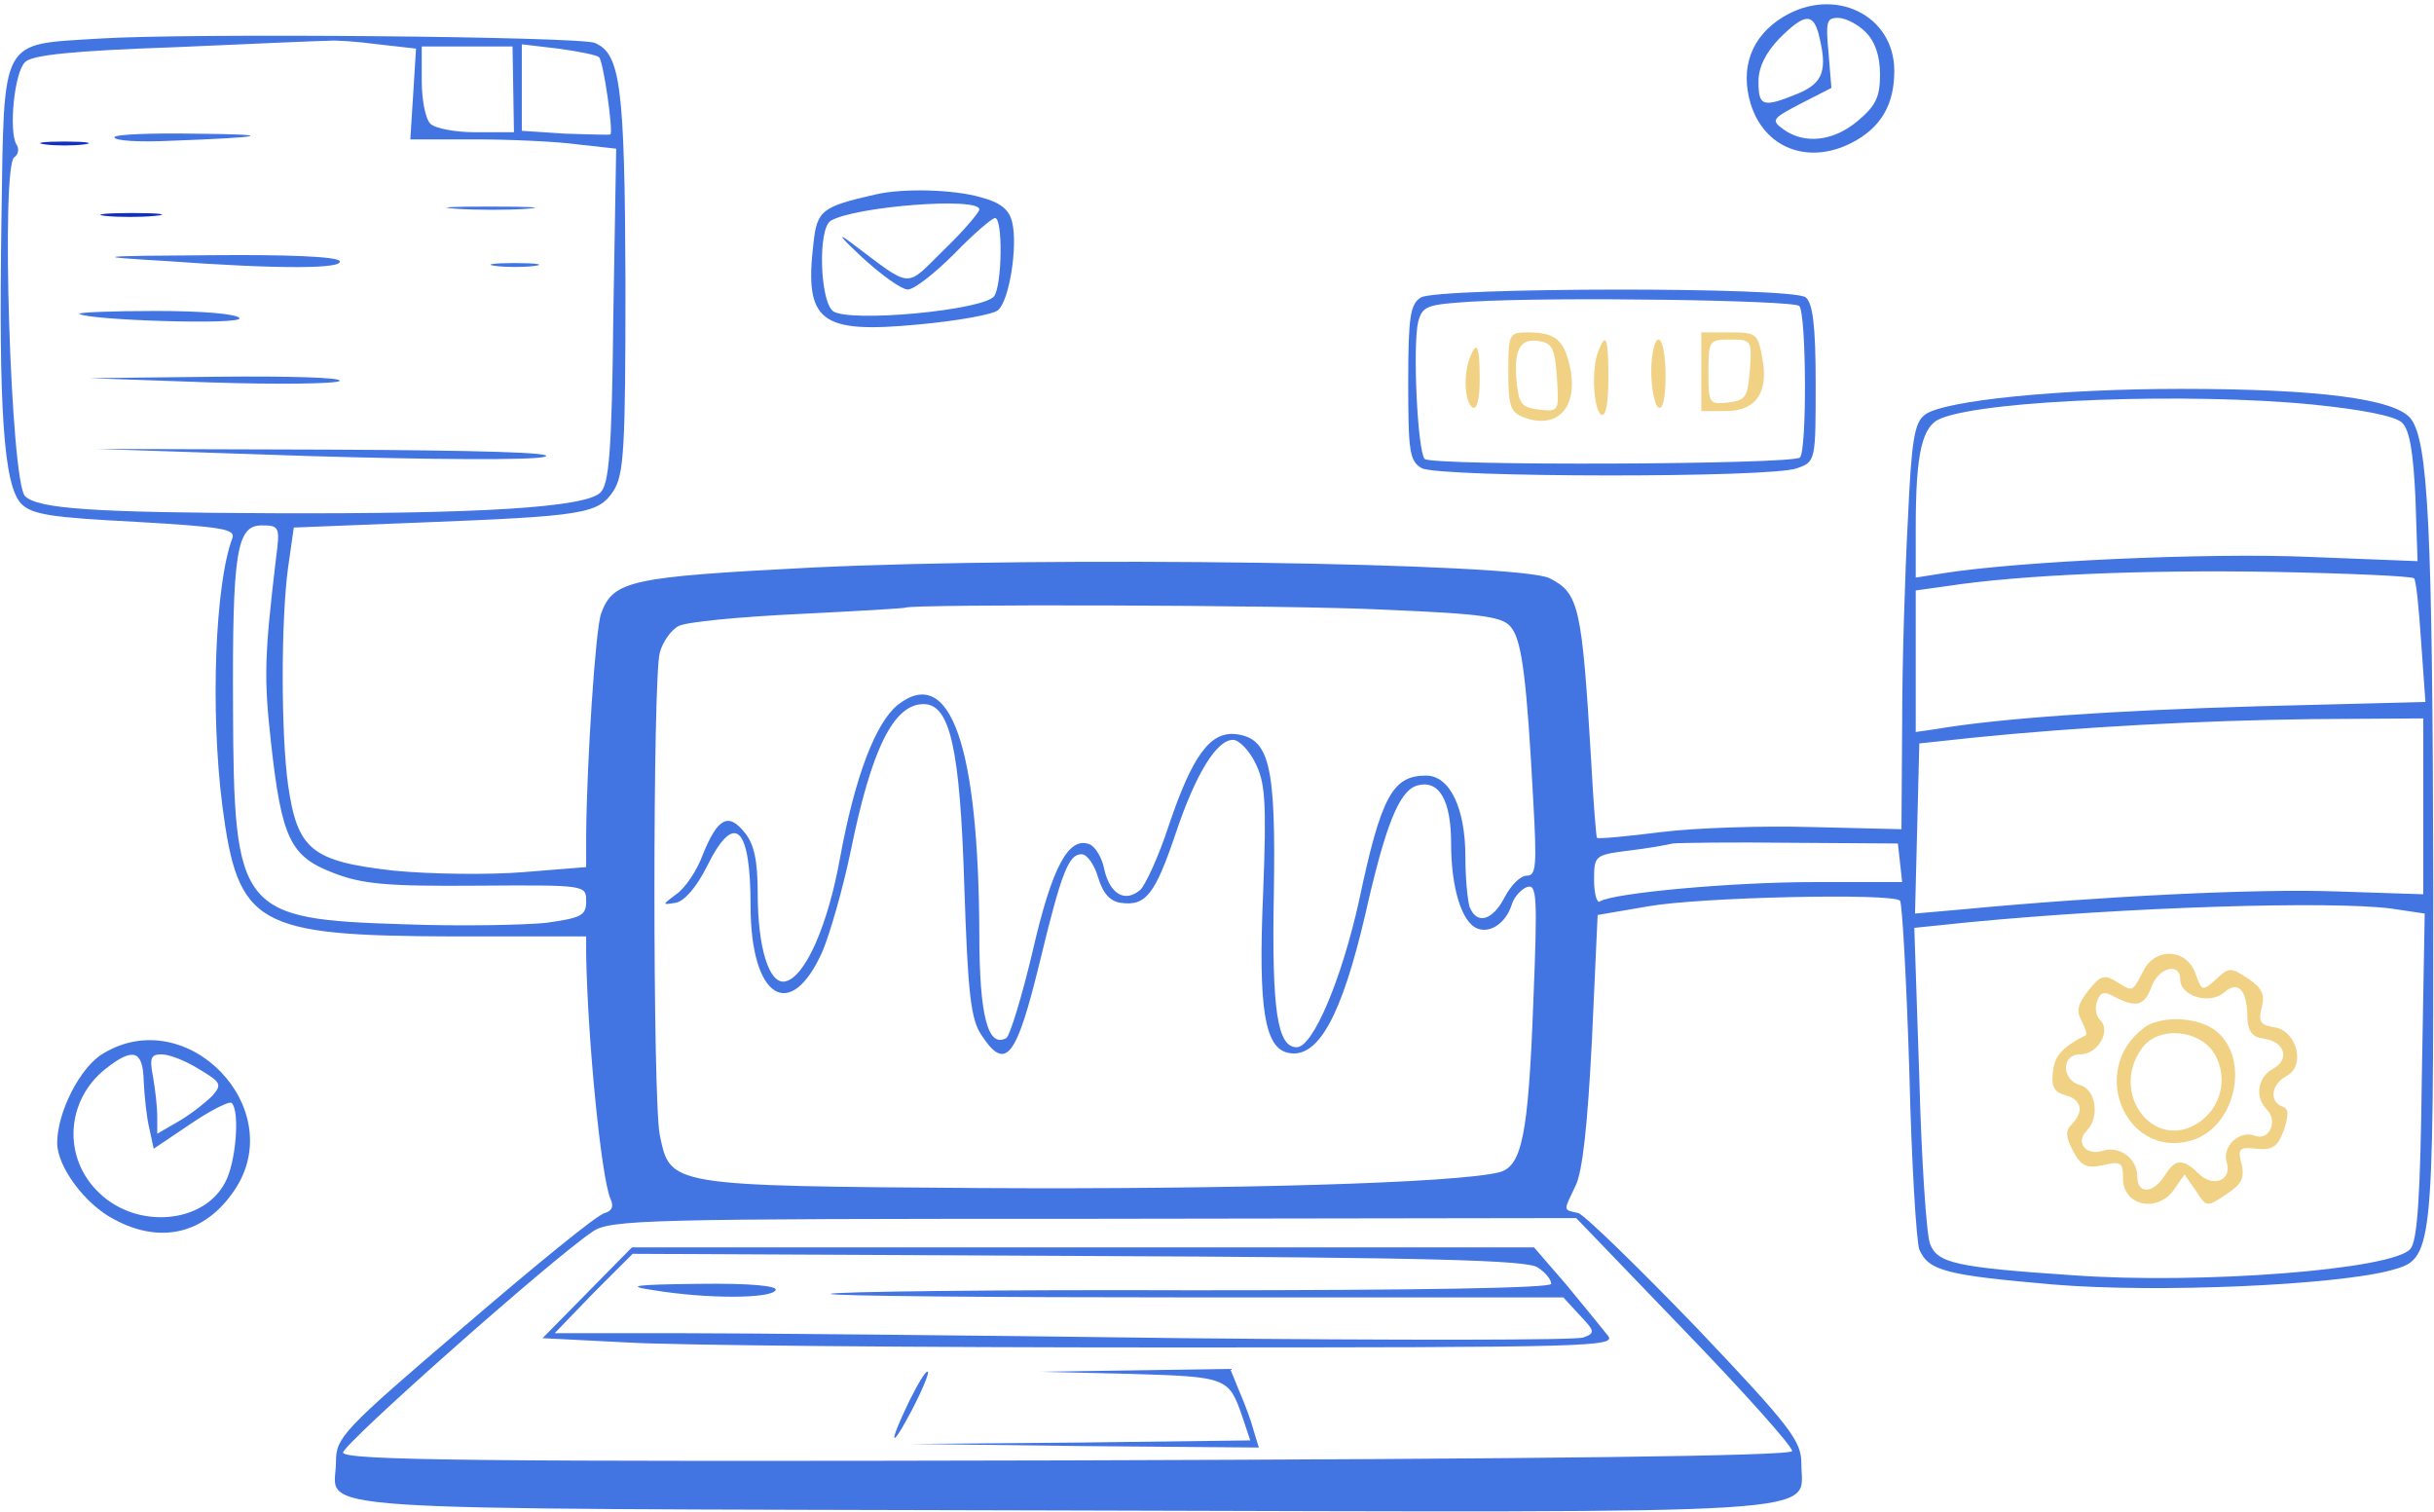 <svg width="454" height="282" viewBox="0 0 454 282" fill="none" xmlns="http://www.w3.org/2000/svg">
<path d="M332.533 3.2C326.667 6.8 324.533 12.667 326.533 19.334C329.067 27.6 337.2 30.8 345.333 26.667C350.8 23.867 353.333 19.6 353.333 13.2C353.333 2.8 342.133 -2.666 332.533 3.2ZM339.2 6.267C340.933 13.067 340.133 15.467 335.333 17.467C328.8 20.134 328 19.867 328 15.2C328 12.534 329.333 9.867 331.867 7.2C336.533 2.534 338.133 2.4 339.2 6.267ZM348 6C349.733 7.734 350.667 10.4 350.667 13.867C350.667 18.134 349.867 19.734 346.533 22.534C342 26.4 336.533 26.934 332.667 24.134C330.267 22.4 330.533 22.134 335.867 19.334L341.6 16.4L341.067 9.867C340.533 4.134 340.667 3.334 342.8 3.334C344.267 3.334 346.533 4.534 348 6Z" fill="#4375E2"/>
<path d="M18.4 7.2C-0.133 8.4 0.8 6.534 0.267 41.067C-0.267 76.267 0.667 90.667 4 94C6 96 9.733 96.534 25.333 97.334C41.333 98.267 44 98.667 43.333 100.4C40.133 108.934 39.2 132.4 41.467 150.267C44.4 172.667 47.733 174.534 84.4 174.667H109.333V178C109.6 193.867 112.133 219.6 113.867 223.6C114.533 225.067 114.133 225.867 112.8 226.267C111.6 226.4 99.867 236 86.667 247.334C63.867 266.8 62.667 268.134 62.667 272.667C62.667 282.134 51.2 281.334 197.467 281.734C345.067 282.134 336 282.667 336 273.067C336 268.8 334.267 266.4 316.4 247.6C305.467 236.267 295.6 226.667 294.4 226.267C291.467 225.6 291.6 226 293.867 221.2C295.2 218.534 296.133 209.734 296.933 194L298 170.667L307.333 169.067C316.933 167.334 352.933 166.534 354.4 168C354.8 168.4 355.6 182.667 356.133 199.734C356.533 216.8 357.467 231.734 358 233.067C359.733 237.067 363.067 237.867 383.067 239.6C402.4 241.2 435.6 239.734 446 236.934C453.867 234.8 453.867 234.267 453.867 166C453.733 98.134 452.933 82.134 449.6 78C446.533 74.4 432.533 72.534 406.8 72.534C384.4 72.534 362.667 74.667 359.067 77.334C357.067 78.8 356.533 82.134 355.867 96.934C355.333 106.667 354.8 123.6 354.8 134.667L354.667 154.667L338 154.267C328.933 154 316.267 154.4 309.867 155.2C303.467 156 298 156.534 297.867 156.267C297.733 156.134 297.2 149.734 296.8 142C295.067 113.067 294.533 110.667 289.067 107.867C283.467 104.934 195.6 103.734 151.333 105.867C117.6 107.6 114.4 108.267 112.133 114.4C111.067 117.2 109.467 142 109.333 155.6V161.734L97.733 162.667C91.333 163.2 80.4 163.067 73.467 162.4C58.133 160.667 55.467 158.534 53.733 146.4C52.4 136.8 52.4 115.734 53.733 105.867L54.8 98.4L78.4 97.467C108.8 96.267 111.6 95.867 114.4 91.6C116.4 88.534 116.667 83.734 116.667 52.667C116.533 16 115.733 10 110.933 8C108 6.8 35.067 6.134 18.4 7.2ZM70.533 8.267L77.6 9.067L77.067 17.6L76.533 26H88.667C95.2 26 103.867 26.4 107.733 26.934L114.933 27.734L114.4 58.8C114.133 84.267 113.6 90.267 112 91.867C109.2 94.667 89.333 95.867 51.333 95.734C17.6 95.6 7.067 94.934 4.667 92.534C2 89.867 0.133 30.934 2.667 29.334C3.467 28.8 3.6 27.734 3.067 26.934C1.6 24.534 2.667 13.467 4.667 11.6C5.867 10.267 13.467 9.467 32.8 8.8C47.467 8.134 60.267 7.6 61.333 7.6C62.4 7.467 66.533 7.734 70.533 8.267ZM95.733 16.667L95.867 24.667H88.8C85.067 24.667 81.2 24 80.267 23.067C79.333 22.134 78.667 18.534 78.667 15.067V8.667H87.2H95.6L95.733 16.667ZM111.733 10.667C112.533 11.334 114.4 24.4 113.867 25.067C113.733 25.2 109.867 25.067 105.467 24.934L97.333 24.4V16.4V8.267L104.133 9.067C108 9.6 111.333 10.267 111.733 10.667ZM431.467 75.467C440.667 76.4 446.667 77.6 448 78.8C449.467 80.134 450.133 84.4 450.533 92.8L450.933 104.667L430.533 103.867C412.133 103.067 376.533 104.667 362.4 106.934L357.333 107.734V98.534C357.333 84.267 358.533 79.334 362.133 78C371.067 74.534 408.533 73.2 431.467 75.467ZM51.467 104.267C49.333 122.267 49.2 126.4 50.533 138.4C52.533 156.4 54.133 159.734 62.133 162.8C67.6 164.934 72.133 165.334 89.067 165.2C109.333 165.067 109.333 165.067 109.333 168.134C109.333 170.8 108.4 171.2 101.867 172.134C97.867 172.534 85.867 172.8 75.467 172.4C44.667 171.467 43.6 170.134 43.467 132C43.333 102.934 44.133 98 48.8 98C52.133 98 52.267 98.267 51.467 104.267ZM450.267 107.867C450.667 108.134 451.2 113.6 451.6 119.734L452.4 130.934L421.2 131.734C393.733 132.534 372.667 134 361.067 136L357.333 136.534V123.334V110.134L363.067 109.334C376.933 107.2 400 106.267 423.733 106.667C438 106.934 449.867 107.467 450.267 107.867ZM258.533 113.734C277.333 114.534 280.533 115.067 282 117.2C283.867 119.734 284.8 126.8 286 149.6C286.667 161.467 286.533 163.334 284.8 163.334C283.6 163.334 281.867 165.067 280.667 167.334C278.4 171.734 275.467 172.534 274.133 169.2C273.733 168 273.333 163.867 273.333 159.867C273.333 150.667 270.4 144.667 266 144.667C259.733 144.667 257.6 148.534 253.467 168.134C250.267 182.534 244.933 195.334 241.867 195.334C238.267 195.334 237.2 188.534 237.6 166.8C238 142.667 236.8 137.734 230.533 136.934C225.733 136.4 222.4 140.934 218 154C216.133 159.734 213.6 165.2 212.667 166C209.867 168.4 207.067 166.8 206 162.267C205.6 160 204.267 157.867 203.2 157.467C199.333 156 196.267 161.6 192.667 177.2C190.667 185.734 188.4 193.067 187.733 193.6C184.267 195.6 182.667 189.467 182.667 174.134C182.533 138.934 177.2 123.867 167.467 131.467C163.333 134.8 159.467 144.8 156.667 160.134C154.4 172.667 150.133 182.4 146.4 183.067C143.467 183.6 141.333 176.8 141.333 166.667C141.333 160.534 140.667 157.467 138.933 155.334C135.867 151.467 133.867 152.534 131.067 159.467C130 162.4 127.733 165.734 126.133 166.8C123.467 168.8 123.467 168.8 126 168.4C127.6 168.134 129.867 165.6 131.867 161.6C136.933 151.334 140 153.867 140 168.934C140 186.267 147.467 190.934 153.467 177.334C154.8 174.134 157.2 165.867 158.667 158.8C162.533 139.734 166.667 131.334 172.267 131.334C177.2 131.334 179.067 139.467 179.867 165.334C180.533 185.334 181.067 190.134 183.067 193.067C187.6 200 189.6 197.334 194 179.2C198 162.667 199.333 159.334 201.733 159.334C202.8 159.334 204.133 161.334 204.8 163.6C205.733 166.667 207.067 168.134 209.067 168.4C213.733 169.067 215.467 166.8 219.333 155.334C223.067 144.267 226.933 138 230 138C231.067 138 232.933 139.867 234.133 142.267C236 146 236.267 149.467 235.6 166.667C234.667 188.134 235.867 195.6 240.4 196.4C245.867 197.467 250.267 189.467 254.667 170.534C258.4 154 260.933 147.6 264.267 146.534C268.4 145.334 270.667 149.2 270.667 157.334C270.667 165.6 272.667 172.134 275.6 173.2C278 174.134 280.933 172.134 282 168.667C282.4 167.334 283.733 165.867 284.8 165.467C286.667 164.8 286.8 167.067 286 186.934C285.067 211.867 283.867 217.6 279.6 218.667C271.6 220.667 229.867 221.867 183.2 221.6C124.533 221.2 125.067 221.2 123.067 211.734C121.733 205.2 121.733 126.534 123.067 121.734C123.6 119.734 125.2 117.467 126.533 116.8C127.867 116 137.867 115.067 148.8 114.534C159.733 114 168.8 113.467 168.933 113.334C170 112.667 240.133 112.8 258.533 113.734ZM452 150.4V166.8L435.6 166.267C420.8 165.734 391.6 167.2 366.267 169.6L357.2 170.4L357.6 154.534L358 138.667L368 137.6C387.733 135.6 410.4 134.4 431.067 134.134L452 134V150.4ZM354.4 160.934L354.8 164.534H338.133C323.2 164.534 301.067 166.534 298.4 168.134C297.867 168.534 297.333 166.667 297.333 164.134C297.333 159.6 297.467 159.467 303.733 158.667C307.2 158.267 310.933 157.6 312 157.334C313.067 157.2 323.067 157.067 334 157.2L354 157.334L354.4 160.934ZM446 169.467L452.267 170.4L451.733 200.667C451.467 222.667 450.933 231.467 449.6 232.934C446.533 236.8 410.533 239.6 386.667 237.867C364.8 236.4 361.333 235.6 360 232C359.333 230.4 358.4 216.4 358 201.067L357.067 173.067L367.467 172C396.667 169.2 434.533 168 446 169.467ZM314.267 248.267C325.467 259.867 334.4 269.867 334.267 270.667C333.867 271.6 287.333 272.134 198.933 272.4C89.2 272.667 64 272.4 64 270.934C64 269.334 102.933 234.8 110.533 229.734C113.733 227.467 120.667 227.334 204 227.334L294 227.2L314.267 248.267Z" fill="#4375E2"/>
<path d="M21.334 25.6C21.334 26.267 26 26.534 31.6 26.267C49.867 25.6 51.733 25.067 36.4 24.934C28.134 24.8 21.334 25.067 21.334 25.6Z" fill="#4375E2"/>
<path d="M8.4 26.933C10.4 27.2 13.6 27.2 15.733 26.933C17.733 26.666 16 26.399 12 26.399C8 26.399 6.267 26.666 8.4 26.933Z" fill="#112FC4"/>
<path d="M85.067 38.933C88.933 39.2 94.933 39.2 98.4 38.933C101.867 38.666 98.667 38.533 91.333 38.533C84 38.533 81.2 38.666 85.067 38.933Z" fill="#4375E2"/>
<path d="M19.6 40.267C22 40.533 26.267 40.533 28.933 40.267C31.733 40 29.867 39.733 24.667 39.733C19.6 39.733 17.334 40 19.6 40.267Z" fill="#112FC4"/>
<path d="M30.667 48.668C52.533 50.268 64.267 50.135 63.333 48.668C62.8 47.868 53.733 47.468 39.6 47.601C17.333 47.734 17.067 47.868 30.667 48.668Z" fill="#4375E2"/>
<path d="M92.4 49.601C94.4 49.867 97.6 49.867 99.733 49.601C101.733 49.334 100 49.067 96 49.067C92 49.067 90.267 49.334 92.4 49.601Z" fill="#4375E2"/>
<path d="M14.8 58.533C16.267 59.733 45.467 60.667 44.667 59.334C44.133 58.533 37.733 58 29.067 58C20.933 58 14.533 58.267 14.8 58.533Z" fill="#4375E2"/>
<path d="M39.333 71.334C51.867 71.734 62.533 71.6 63.333 71.067C64 70.4 53.733 70.134 40.667 70.267L16.667 70.534L39.333 71.334Z" fill="#4375E2"/>
<path d="M57.733 85.067C80.533 85.734 99.333 85.867 101.6 85.2C104.133 84.4 89.067 84 61.867 83.867L18 83.734L57.733 85.067Z" fill="#4375E2"/>
<path d="M399.867 180.934C397.733 185.068 397.867 185.068 394.933 183.201C392.533 181.734 391.867 181.868 389.6 184.668C387.6 187.201 387.2 188.534 388.267 190.401C388.933 191.734 389.333 192.934 389.067 193.068C384.667 195.334 383.2 196.934 382.933 199.868C382.533 202.668 383.2 203.734 385.2 204.268C388.267 205.068 388.8 207.334 386.4 209.734C385.2 210.934 385.333 212.134 386.667 214.668C388.133 217.468 389.2 218.001 392.267 217.334C395.6 216.534 396 216.801 396 219.868C396 224.801 402.133 226.268 405.333 222.134L407.467 219.068L409.6 222.134C411.6 225.201 411.6 225.201 415.2 222.801C418.133 220.934 418.667 219.734 418.133 217.201C417.333 214.268 417.6 213.868 420.933 214.268C423.867 214.534 424.8 214.001 426 210.801C426.933 207.868 426.933 206.801 425.733 206.401C423.2 205.468 423.6 202.268 426.533 200.668C430.133 198.801 428.4 192.134 424.133 191.601C421.6 191.201 421.2 190.534 421.867 187.868C422.533 185.468 421.867 184.268 419.333 182.534C416.133 180.401 415.733 180.401 413.333 182.668C410.8 184.934 410.667 184.934 409.467 181.468C407.733 176.934 402.133 176.668 399.867 180.934ZM406.667 182.668C406.667 185.868 412.267 187.468 414.933 185.068C417.467 182.801 419.2 184.668 419.2 190.001C419.333 192.401 420.133 193.468 422.267 193.734C426.133 194.268 427.2 197.601 424 199.334C421.067 200.934 420.533 204.668 422.8 206.934C424.933 209.068 423.333 212.801 420.667 211.868C417.733 210.668 414.4 213.868 415.333 216.801C416.4 220.268 412.667 221.601 410 218.801C407.067 216.001 405.733 216.134 403.733 219.334C401.6 222.668 398.667 222.801 398.667 219.468C398.667 216.134 395.333 213.601 392.133 214.668C389.067 215.601 387.067 213.068 389.2 210.934C391.733 208.401 390.933 203.201 388 202.401C384.533 201.468 384.4 196.668 388 196.668C391.2 196.668 393.867 192.401 391.733 190.268C390.933 189.468 390.667 187.868 391.2 186.668C391.733 185.068 392.533 184.801 394.533 186.001C398.533 188.001 400 187.601 401.333 184.001C402.667 180.401 406.667 179.468 406.667 182.668Z" fill="#F1D184"/>
<path d="M399.867 191.734C389.2 199.868 396.933 216.801 409.333 212.534C417.333 209.601 419.733 196.801 412.933 192.001C409.467 189.601 402.8 189.468 399.867 191.734ZM413.2 196.801C415.6 201.201 414.267 206.668 410 209.468C401.733 214.801 393.467 204.001 399.467 195.601C402.533 191.201 410.533 192.001 413.2 196.801Z" fill="#F1D184"/>
<path d="M109.6 241.067L101.2 249.601L116.934 250.401C125.6 250.934 170.667 251.334 217.2 251.334C297.734 251.334 301.6 251.201 299.867 249.067C298.8 247.734 295.334 243.467 292.134 239.601L286.134 232.667H202H117.867L109.6 241.067ZM286.8 236.401C288.267 237.334 289.334 238.667 289.334 239.467C289.334 240.267 264.134 240.667 222.534 240.667C185.734 240.534 155.334 240.934 154.934 241.334C154.534 241.734 185.067 242.001 222.934 242.001H291.6L294.667 245.334C297.467 248.267 297.6 248.667 295.334 249.467C294.134 250.001 260.534 250.001 220.8 249.601C181.2 249.067 138.534 248.667 126 248.667H103.467L110.667 241.201L118 233.867L201.2 234.267C266.934 234.534 284.934 235.067 286.8 236.401Z" fill="#4375E2"/>
<path d="M122 240.667C131.733 242.267 143.733 242.267 144.667 240.667C145.2 239.867 140.133 239.334 130.4 239.467C118 239.601 116.533 239.867 122 240.667Z" fill="#4375E2"/>
<path d="M169.6 261.333C165.6 269.6 166 270.8 170.133 262.933C172 259.333 173.333 256.133 173.067 255.866C172.667 255.6 171.2 258.133 169.6 261.333Z" fill="#4375E2"/>
<path d="M210.933 256.267C228.933 256.8 229.2 256.933 231.733 264.267L233.2 268.667L201.6 269.067L170 269.333L202.4 269.733L234.8 270L233.867 266.933C233.467 265.333 232.267 262 231.2 259.6L229.467 255.333L211.733 255.6L194 255.867L210.933 256.267Z" fill="#4375E2"/>
<path d="M163.334 36.266C153.334 38.533 152.4 39.2 151.734 45.333C150 60 152.934 62.266 171.2 60.533C178.534 59.866 185.2 58.666 186.134 57.866C188.267 56.133 189.867 45.866 188.8 41.466C188.267 39.066 186.534 37.733 182.934 36.8C178 35.333 168.4 35.066 163.334 36.266ZM182.667 39.066C182.667 39.6 179.734 43.066 176.134 46.533C168.667 53.866 170.4 54 158.667 45.2C156 43.2 156.8 44.266 160.667 47.866C164.267 51.2 168.134 54 169.334 54C170.534 54 174.4 50.933 178 47.333C181.6 43.6 185.067 40.666 185.6 40.666C187.067 40.666 186.934 52.933 185.467 55.2C183.734 57.866 158.134 60.266 155.334 58C152.934 56 152.534 42.666 154.934 41.2C159.2 38.533 182.667 36.666 182.667 39.066Z" fill="#4375E2"/>
<path d="M265.067 55.467C263.067 56.666 262.667 58.933 262.667 71.333C262.667 84.4 262.933 86 265.2 87.333C268.533 89.067 330.533 89.2 335.2 87.333C338.667 86.133 338.667 85.867 338.667 71.466C338.667 60.8 338.133 56.533 336.8 55.467C334.533 53.467 268.533 53.6 265.067 55.467ZM335.6 57.066C336.933 58.4 337.067 84 335.733 85.333C334.4 86.666 267.067 86.933 265.733 85.6C264.4 84.133 263.467 64.4 264.533 60C265.333 57.066 266.133 56.8 274.4 56.267C290.133 55.333 334.4 56 335.6 57.066Z" fill="#4375E2"/>
<path d="M281.333 69.333C281.333 75.733 281.733 76.933 284.267 77.866C290.8 80.266 294.667 75.6 292.667 67.733C291.6 63.333 289.867 62 285.067 62C281.467 62 281.333 62.266 281.333 69.333ZM290.4 70.4C290.8 76.8 290.8 76.8 287.067 76.4C283.867 76 283.333 75.333 282.933 71.6C282.267 65.333 283.467 63.066 286.933 63.6C289.6 64 290 64.933 290.4 70.4Z" fill="#F1D184"/>
<path d="M317.333 69.333V76.666H322C327.6 76.666 330 73.066 328.667 66.533C327.867 62.266 327.6 61.999 322.667 61.999H317.333V69.333ZM326.4 68.933C326 74.133 325.6 74.666 322.4 75.066C318.8 75.466 318.667 75.333 318.667 69.466C318.667 63.466 318.8 63.333 322.8 63.333C326.667 63.333 326.8 63.466 326.4 68.933Z" fill="#F1D184"/>
<path d="M298.133 65.467C296.8 68.801 297.2 76.401 298.667 77.334C299.467 77.867 300 75.334 300 70.801C300 63.067 299.6 61.734 298.133 65.467Z" fill="#F1D184"/>
<path d="M308 69.201C308 72.534 308.667 75.601 309.333 76.001C310.133 76.534 310.667 74.268 310.667 70.134C310.667 66.401 310.133 63.334 309.333 63.334C308.667 63.334 308 66.001 308 69.201Z" fill="#F1D184"/>
<path d="M274.133 66.801C272.933 70.001 273.2 75.067 274.667 76.001C275.467 76.534 276 74.401 276 70.801C276 64.401 275.467 63.334 274.133 66.801Z" fill="#F1D184"/>
<path d="M19.2 196.533C14.933 199.066 10.667 207.466 10.667 213.199C10.667 217.599 15.867 224.666 21.333 227.466C30 232.133 38.267 230.133 43.733 221.999C54 206.799 34.933 186.933 19.2 196.533ZM26.8 201.599C26.933 204.399 27.333 208.399 27.867 210.533L28.667 214.266L35.6 209.599C39.333 207.066 42.8 205.333 43.2 205.733C44.8 207.199 44 216.933 42 220.533C38 228.266 25.6 229.333 18.533 222.533C11.6 215.999 12.267 205.199 19.733 199.333C24.8 195.333 26.667 195.866 26.8 201.599ZM37.2 199.466C41.2 201.866 41.467 202.266 39.6 204.399C38.4 205.599 35.733 207.733 33.467 209.066L29.333 211.466V208.266C29.333 206.399 28.933 203.066 28.533 200.799C27.867 197.333 28.133 196.666 30.133 196.666C31.6 196.666 34.667 197.866 37.2 199.466Z" fill="#4375E2"/>
</svg>
